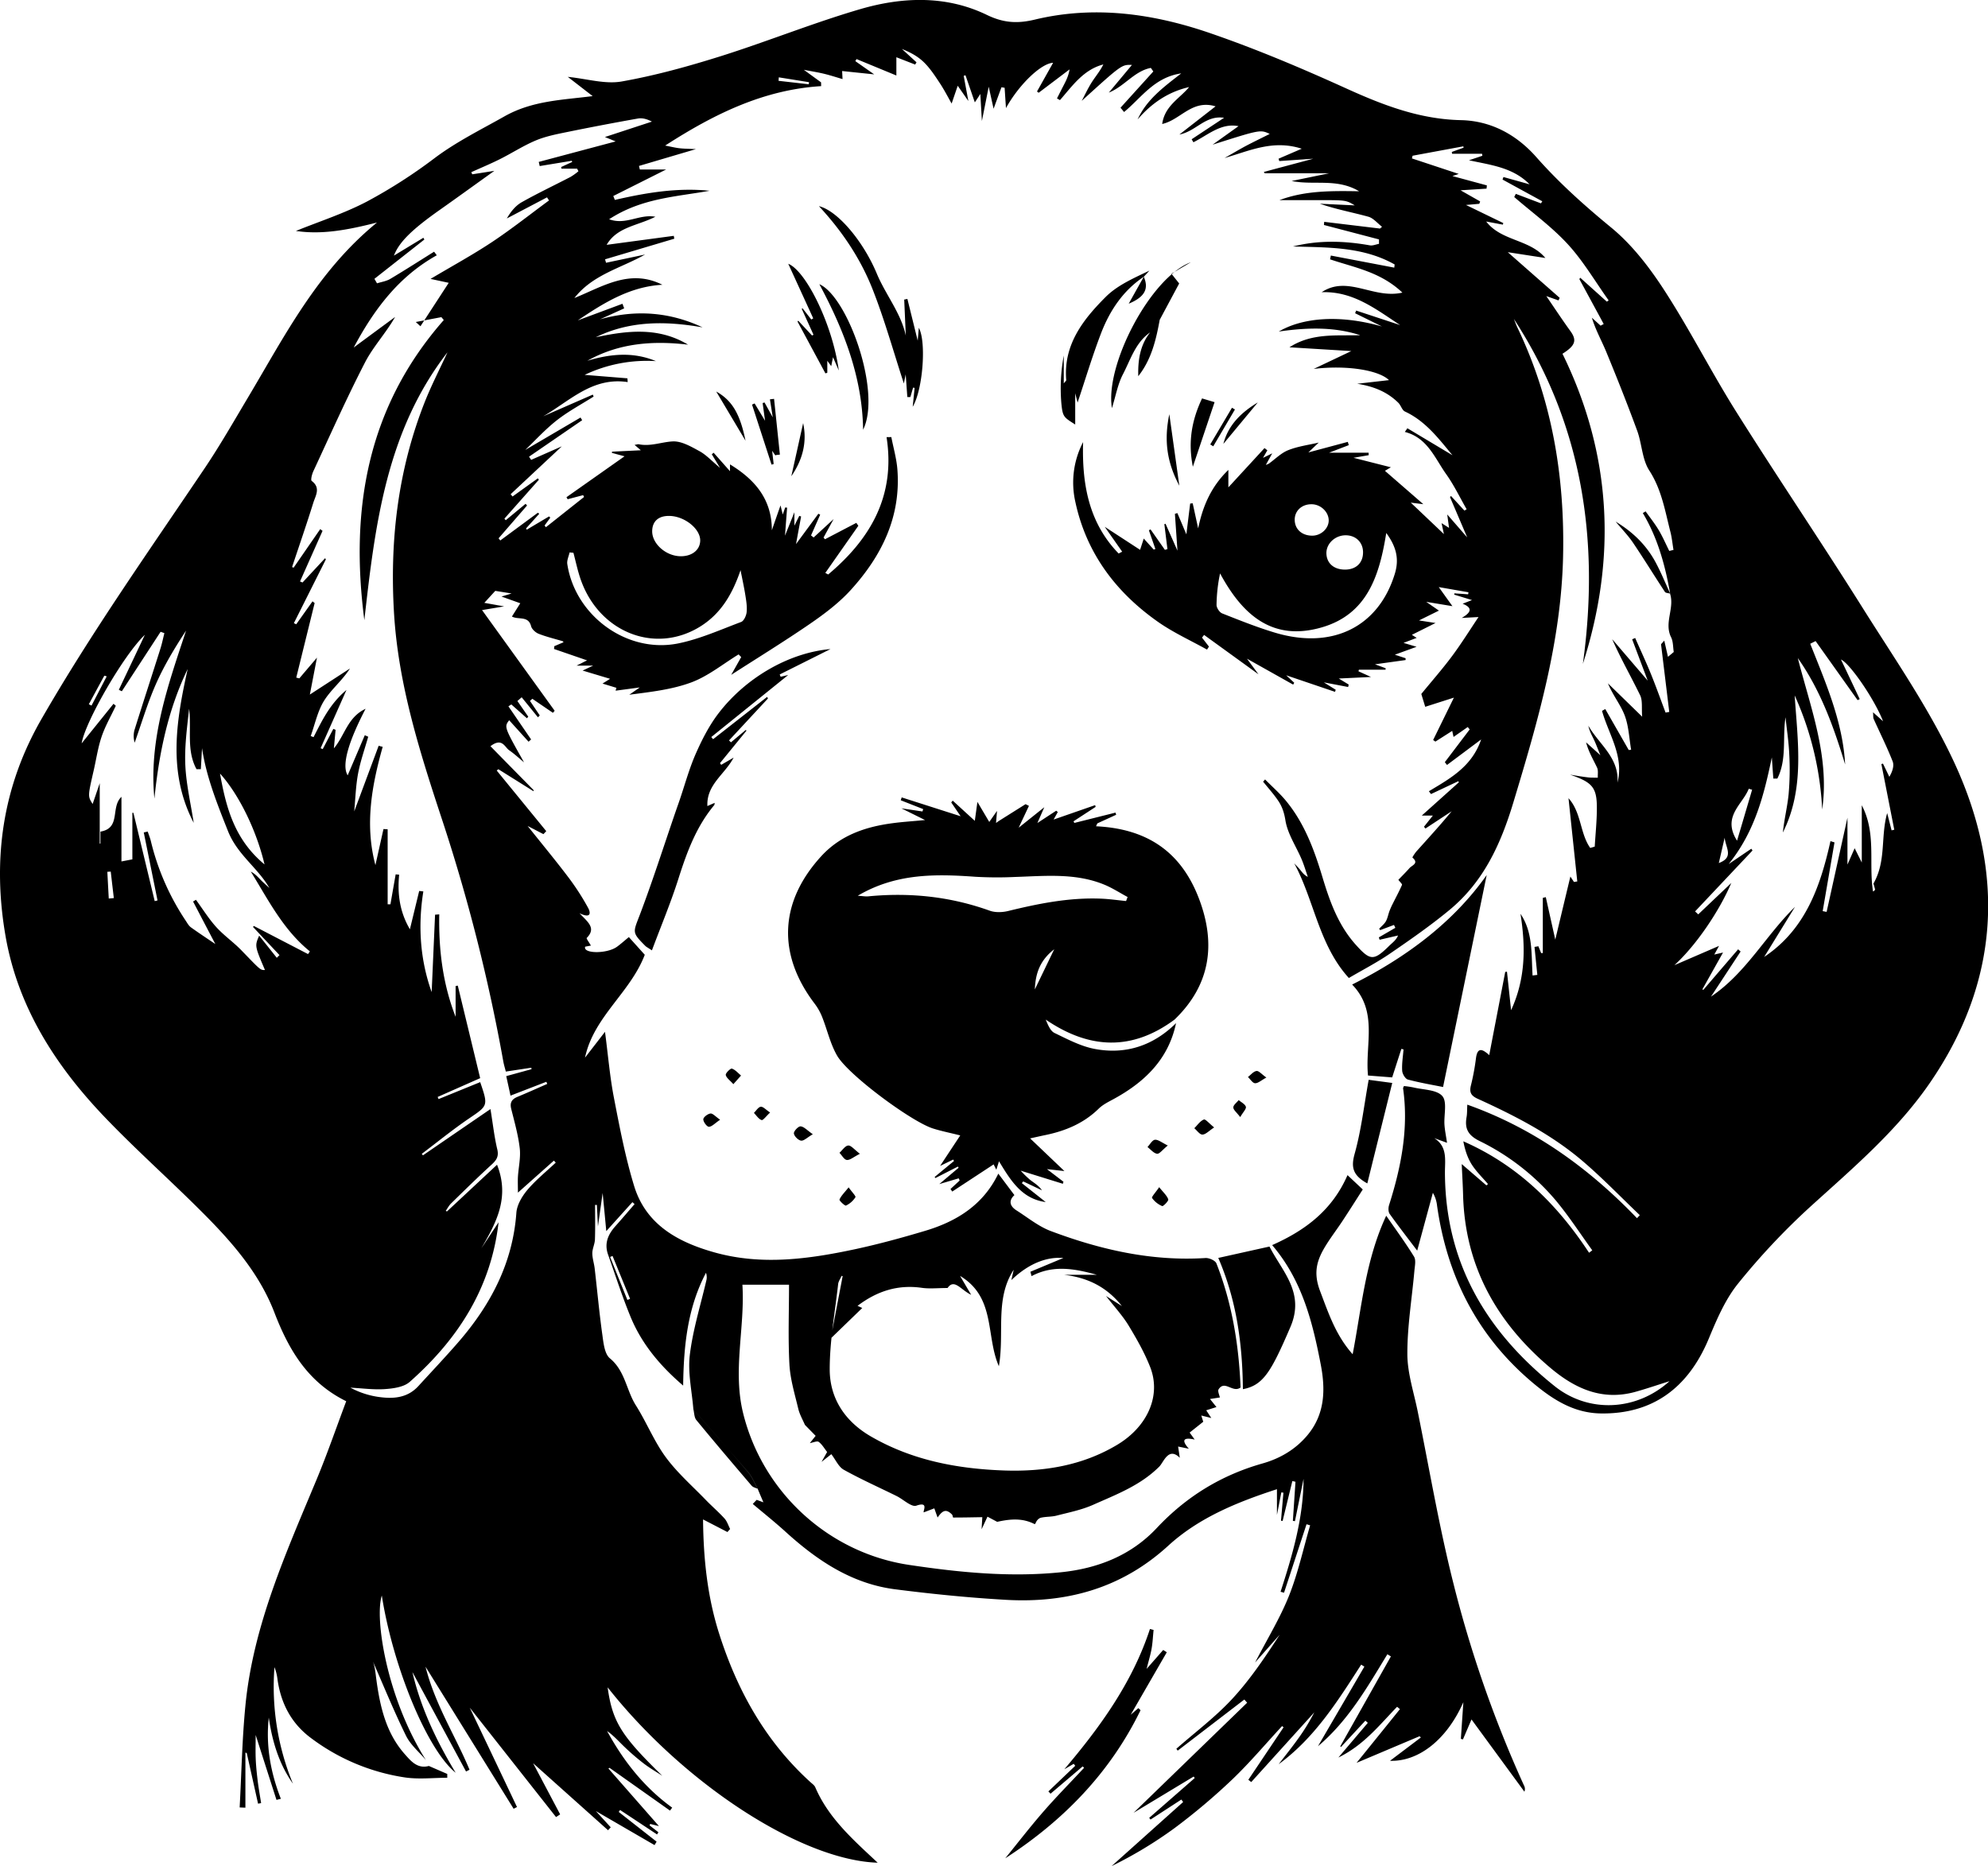 <svg xmlns="http://www.w3.org/2000/svg" viewBox="0 0 1480.54 1389.99"><title>Asset 8</title><g id="Layer_2" data-name="Layer 2"><g id="Layer_1-2" data-name="Layer 1"><path d="M516.39,1049.88c-1.06-13.55-4.26-27.36-2.66-40.59,2.25-18.69,8-37,12.29-55.42a9.75,9.75,0,0,0-.25-5.78c-13.72,26-16.6,54.24-17,84-17.08-14.66-30.71-30.85-39-50.83-6.33-15.3-11.37-31.13-16.92-46.75-2.93-8.25-.05-15,5.47-21.18,4.84-5.4,9.52-10.94,14.27-16.41l-1.6-1.46c-6,6.62-11.93,13.23-19.47,21.58-1-10.84-1.86-19.52-2.71-28.42-1.13,8-2.24,15.9-3.5,24.9-.3-6.06-.55-11.06-.79-16l-1.35,0c0,8.58.2,17.17-.1,25.75-.12,3.42-1.93,6.8-1.95,10.2,0,3.79,1.32,7.56,1.76,11.37,1.91,16.47,3.41,33,5.71,49.42.85,6.11,1.62,14.23,5.64,17.54,11.36,9.38,12.2,23.72,19.31,35,7.94,12.55,13.53,26.7,22.26,38.6,8.55,11.64,19.7,21.38,29.82,31.85,4.55,4.71,9.56,9,13.95,13.83,1.93,2.13,2.82,5.19,4.18,7.83l-2,2.26-18.16-9.39c.28,29.14,3.18,57.14,11.82,84.54C548.91,1259,570,1297,603.55,1327.46c1.32,1.2,3,2.34,3.64,3.88,9.93,23.13,28.41,39.23,46.45,56.14-56.95-1.83-144.38-58.76-201.12-130.63,3.6,25.77,10.27,36.19,40.73,65.89-4.6-3-9.39-5.76-13.74-9.09a173.16,173.16,0,0,1-14.19-12.2c-4.3-4.08-8.21-8.57-13.2-12.07,12.19,22.37,27.62,42,48.48,57.08l-1.63,2.21-45-31.84-.88.46,37.65,42.93-6.5-1.61-.48,1.07,6.57,5.11-1,1.64-27.55-18.23-1,1.45,28.2,22.14c-.5.86-1,1.72-1.52,2.57L443.74,1349l11.09,12.1c-.65.73-1.31,1.45-2,2.18l-55.81-49.92,20.15,38.12-3.07,2L349.85,1272c12.4,26.06,23.79,50,35.18,74l-2.51,1.3c-21.44-34.57-42.87-69.15-65.62-105.83,7.29,28.77,22.42,51.79,32.77,76.75l-2.59,1.33-39.94-74.07c5.95,25.84,17.47,50.59,32.21,75-21.21-17.11-46.64-78.76-55-132-5.46,17,3.62,76.33,32.86,122.58-5-6-11.45-11.28-14.81-18.1-8.93-18.1-16.54-36.86-24.67-55.36,1.56,4.11,1.92,8.83,2.56,13.51,2.75,20.17,7.21,39.79,21.2,55.56,4.56,5.14,9.41,11.06,17.9,8.75l13.7,5.94c0,1,0,1.9,0,2.85-10.53,0-21.25,1.28-31.55-.25a154.46,154.46,0,0,1-70-29.39c-14.63-10.88-22.38-25.85-24.89-43.73a35.18,35.18,0,0,0-2.24-9,189.46,189.46,0,0,0,13.76,86.79c-10.43-14.81-15.43-31.55-18-49.25-2.29,20.88,1.33,40.94,9,60.49l-3.26.82c-5.11-15.92-10.21-31.84-15.5-48.34,0,5.7-.19,11.29,0,16.87s.78,11.27,1.45,16.87,1.72,11.36,2.6,17l-2.27.43-8.43-37.76-1-.26v41l-4.28-.18c1.38-25.38,1.83-50.85,4.31-76.12,5.86-59.8,30.41-113.85,53.12-168.46,7.85-18.87,14.5-38.24,21.93-58-28.71-14.15-42.82-38.36-53.51-66.13-11.41-29.68-32.3-53.27-54.51-75.41-24-24-49.45-46.57-72.84-71.13C41,793.16,13.33,749.93,4.17,697.5c-9.91-56.79-2.61-111,26.72-161.91C68.09,471,111,410.31,152.54,348.61c11.44-17,21.62-34.88,32.13-52.5,27.37-45.9,51.64-94,96.09-130.36-21.63,5.52-41,9.2-60.37,6.27,17.48-7.09,35.86-13,52.69-21.8a382.16,382.16,0,0,0,50.84-32.63c16.32-12.2,34.25-21,51.82-30.94,20.83-11.74,43-12.15,65.63-15.06L422.86,57.25c14.39,1.45,27.82,5.62,40.13,3.44,25-4.41,49.69-11.27,74-18.91,34.81-11,68.74-24.77,103.75-35,31.38-9.15,63.93-10.35,94.23,4.33,12.39,6,22.77,6.61,35.74,3.48,44.18-10.62,87.87-4.51,130,9.92,34.74,11.91,68.74,26.32,102.21,41.51,27.32,12.39,54.48,22.81,85.05,23.47,22.42.48,41.41,10.81,56.17,27.52,17,19.26,35.89,36.14,55.76,52.48,15.55,12.78,28.53,29.67,39.58,46.73,19.06,29.39,34.92,60.83,53.57,90.51,30.7,48.84,63.08,96.62,93.75,145.47,24,38.27,50.19,75.81,69,116.63,37.54,81.62,33.48,162.21-18.65,237.94-24.42,35.48-56.88,63-88.46,91.64a514.81,514.81,0,0,0-54.32,57.73c-9.67,12-16,27.06-22,41.49-15.51,36.86-42.33,55.81-80.28,55.2-20-.32-35.58-10.3-50.19-22.51-41.44-34.66-64.22-79.41-71.69-132.46a23.85,23.85,0,0,0-3.09-9.37c-3.8,14-7.6,28-11.69,43.07-7.2-9.51-14-18.28-20.49-27.35-1.1-1.55-1.08-4.57-.45-6.56,9-28.31,14.68-57,10.45-86.89-.07-.51.36-1.09.62-1.79a67.13,67.13,0,0,1,6.91,1c7.48,1.83,17.38,1.62,21.64,6.4,3.79,4.24,1.15,14.09,1.64,21.45.27,4.07,1.13,8.11,1.91,13.43l-9.56-3.49c10,6.23,8,16.22,8,25.55.19,67,30.71,118.49,81.8,159.27,25.24,20.15,60.78,18.52,85.46-3.77-8.9,2.78-17.2,5.65-25.66,8-24.61,6.7-44.73-2.44-63.15-18-40-33.79-63.6-75.77-64.94-129-.18-7.06-.63-14.11-1-22.72l18.39,15.87,1.16-1c-4.09-4.82-8.74-9.28-12.1-14.56-3.21-5.06-5.06-11-6.26-17.27,40.46,17.76,70,47,93.63,83l2.4-1.8c-8.88-12.27-17.14-25.06-26.79-36.7a174.4,174.4,0,0,0-57.24-44.77c-8.57-4.26-11.09-9.26-9.58-17.81.46-2.6.33-5.29.54-9.23,49.81,17.7,90.58,47.34,126.37,84.57l2.09-2.25c-14.23-13.55-27.88-27.79-42.82-40.5-23.26-19.78-50.31-33.63-77.94-46.21-5.16-2.35-6.31-5-4.94-10.21a172.72,172.72,0,0,0,3.71-20.11c1.08-7.88,4.46-7.13,9.86-2.17,4-21,8-41.52,11.91-62l1.3-.15c1,9.12,1.95,18.24,3.07,28.68,11-23.87,10.8-47.58,7-71.79,9.42,13.83,8,30.18,9,45.94l3.54-.45-2.1-20.84,2.89-.49q1,2.52,2.05,5.06l1.25,0v-41.1l2.22-.54,7.06,31.64c3.68-15.39,7.4-31,11.25-47,1,1.53,1.84,2.79,2.68,4.06l2.46-.41c-2.15-20.36-4.3-40.73-6.54-62,9.7,10.74,8.49,26.24,16.19,37.06l3.35-1c.56-9.65,1.6-19.3,1.58-28.94,0-15.34-3.58-19-19.94-24.63,4.43.69,8.84,1.5,13.28,2,2.43.3,4.91.17,7.37.23-.14-2.52.45-5.38-.55-7.49-2.83-6-6.31-11.67-8.19-18.82l10.64,9.56c-2.17-5.29-3.34-8.53-4.81-11.63-1.58-3.33-3.45-6.52-4.11-10.32,7.8,13.77,23,23.72,21.68,42.41,5-19.91-6.64-36-11.52-53.47l2.41-1.37,17.46,30.5,1.81-.14c-1.49-8.58-1.78-17.62-4.81-25.61s-8.84-15-12.47-23.88l25.49,24.84c-.52-6.57.42-12-1.51-15.95-6.7-13.82-14.39-27.16-20.81-41.79L1227.13,507c-4.12-10.92-7.86-20.85-11.6-30.79l2.25-1c4,9.15,8.26,18.22,12,27.48s7.11,18.73,10.64,28.1l2.74-.5-6.12-50.41c.8-.9,1.61-1.8,2.41-2.71l2.75,12.08,4.32-3.6c-.61-3.69-.39-7.79-2-11-5.37-10.82,2.77-21.74-.78-32.43l.15.29c-3.7-21.14-9.25-41.66-20.42-60.34l2.09-1.27c3.29,4.65,6.87,9.12,9.78,14s5.25,10.3,7.83,15.48l3.15-.78c-.76-4.51-1.19-9.09-2.32-13.5-4-15.6-6.5-31.41-15.72-45.65-5.38-8.31-5.45-19.9-9-29.6-7.23-19.71-15-39.24-23-58.66-3.46-8.42-8-16.38-10.75-25.53l6.5,5.92,2.31-1.24-18.13-33.46.66-1,19.8,17.81,1.36-.94c-10-14-18.79-29.14-30.33-41.74-11.93-13-26.54-23.61-40-35.26.4-.79.79-1.57,1.18-2.36l18.73,7.08,1-1.54L1119,133.75c.23-.63.45-1.26.67-1.89l19.48,5.45c-12.43-12.58-28.44-14.31-45.17-17.93l10-3.35-.24-1.51h-22.32l-.21-1.35L1090,110l-.19-1-37.8,7-.5,2,34.87,11.55-4.7,1.59,25.65,6.95-.24,2.42-19.34,1.24,14.57,8.28-.63,1.78-9.92.86,27.77,13.48-.29,1.18L1106.82,165c11.35,14.73,32.35,13.1,44.08,27.17l-28-4.32,38.65,34-.88,1.91-9.07-3.21c6.21,9.06,11.85,17.66,17.89,26,5,6.87,3.89,10.83-5.85,16.95,36.69,74.82,40.52,152,15.19,231,12.62-91.54-.07-178.08-51.39-256.94.89,2.18,1.68,4.41,2.69,6.53,25.86,54,35.32,111.29,33.95,170.75-1.47,63.22-18.94,123-37.06,183-9.4,31.13-22.22,59-47.4,79.86-14.16,11.72-29.34,22.27-44.52,32.67-9.74,6.66-20.31,12.1-30.56,18.12-22.46-24.74-25.73-57.8-40.71-85.47,1.53,1.68,3.14,3.28,4.56,5s2.75,3.78,5.6,5.13c-1.54-4.42-2.84-8.94-4.68-13.23-4.1-9.62-10.39-18.82-12-28.8-.88-5.53-2.32-10-5.1-14.24-3.42-5.17-7.65-9.79-11.53-14.65.49-.54,1-1.08,1.48-1.63,5.38,5.47,11.23,10.54,16,16.46,13.38,16.45,20.62,36,26.63,56,5.51,18.32,11.83,36.13,25,50.75,10.67,11.89,13.3,12.08,24.85.68,2.32-2.28,5.07-4.13,6.55-7.66L1027.45,700c-.19-.59-.38-1.18-.58-1.77l12.29-7.12-1-2.15-10.26,3.85-.8-1c1.7-1.83,3.78-3.43,5-5.54,1.32-2.33,1.75-5.15,2.71-7.71a55.05,55.05,0,0,1,2.36-5.27c2.34-4.71,4.86-9.33,6.95-14.15.27-.64-1.51-2.17-2.7-3.78,2.62-2.75,5.57-5.65,8.29-8.74,1.88-2.14,7.25-3.49,2.2-7.84-.2-.17,1.82-3.32,3.14-4.79,8.73-9.73,17.56-19.37,26.07-29.71l-19.53,12.86-1.1-1.32,6.63-8.33h-8.25l27.57-24.74-.36-.86-20.36,9.59-1.57-2.1c15.74-9.45,32.06-18.33,38.92-38.58l-25.42,19-1.63-2.07,18.52-24.4c-.49-.59-1-1.19-1.45-1.79l-10.56,7.39c-.33-1.44-.61-2.64-1-4.52l-12.54,8-1.67-1.2,15.46-31.56-21.36,6.83-2.92-9.56c8-9.79,15.82-18.67,22.86-28.13,6.88-9.25,13-19.07,19.75-29.17l-12.52.67c6.53-3.75,8.81-7.34.68-10.59l7-2.71L1083,442.92c.06-.31.11-.63.16-.95l10.22.72.23-1.52-22.11-3.86,10.18,14.21-19.51-3.22,9.44,6.53-14.83,7.31,12.33,1.92-17.63,8.81,3.57,2.27-9.8,3.73,9.73,2.91-16.18,5.89,8,2.63c0,.46,0,.91,0,1.36l-22.79,3.16,7.89,2.91,0,1.1h-19.88c-.1.4-.21.8-.31,1.2l9.33,4.23-24,1.15c2.53,1.55,4.95,3,7.38,4.49l-.39,1.83-18.13-3.46,8.85,5.49-.49,1.58L957.87,503l6,5.57-.81,1.38-34.37-19.3c3.11,4.24,5.14,7,8.56,11.63l-40.52-29.34-1.55,2,5.17,6.69c-.48.75-.95,1.5-1.43,2.24-12.18-6.8-25-12.61-36.4-20.58C831.05,441.21,809,412,800.83,373.74a65.21,65.21,0,0,1,5.8-44.45c-.91,31,4.07,59.94,26.47,83l2.63-1.35-13-18.55,26.72,17.41-.38-.21c.87-2.69,1.74-5.39,2.73-8.44l7.44,8.23,1.22-.46L855.62,395l1.23-.68,10.71,15.26,1.87-.58q-1.14-9.27-2.29-18.53l.87-.36,8.89,20.07L875,382.74l1.84-.56,6.7,15.84c1-8.3,1.93-15.62,2.83-22.94l1.88-.19,4.07,18.68c3.36-16.21,9.41-30.9,22.5-43.55v13l26.91-29.25,2.11,1.64-3.23,5.65,6.86-3.38-4.75,8.6a12.29,12.29,0,0,0,2.19-.89c4.82-3.43,9.19-8,14.53-10.09,7.23-2.87,15.19-3.88,22.68-5.64-2.16,2-4.79,4.55-7.74,7.35l29.39-7.87.71,2.44-14.65,5.62h29.42l.06,1.86L1008,341l27.84,7.07-4.43,2.63,28.6,24.86-9.35-1.16,24.68,23.43c-.78-3.62-1.16-5.4-1.75-8.15l5.57,3.52c-.39-2.85-.69-5.11-1.35-10l14.87,17.1c-4.77-11.18-8.78-20.58-12.8-30l.71-.88,10,10.9c.56-.32,1.12-.64,1.67-1-5-8.69-9.35-17.84-15.14-26-8.56-12-14-27.28-30.89-31.59l1.91-2.73,33.57,20.09c-10.11-12.08-19.81-25.3-35.39-32.56-2.17-1-3-4.58-4.91-6.48-8.4-8.33-18.69-12.32-30.66-14.2l23.68-2.71c-7.48-7.35-31.18-11.36-56.07-8.35l28-13.29-46.07-2.82c16.81-10.85,35-8.48,52.74-9-19.57-6.34-39.55-5.76-60.67-2.73,17.59-10.31,45.06-12.86,76.85-3.77l-20-9.86.75-2,32.78,10.82c-17.92-11.71-35-25.39-58.45-24.48,19.42-12.93,38.55,5.3,60.11.29-16.3-15.49-35.8-18.65-53.87-24.79.2-.93.41-1.87.61-2.81l47.23,9,.27-2.36c-23.55-13.31-49.74-12.63-75.72-13.4,19.1-4.82,38.15-4.24,57.28-.84,2.13.38,4.52-.71,6.79-1.12,0-1.1,0-2.2,0-3.3l-41-10.75c.06-.78.13-1.56.19-2.34l41.56,5,1.5-1.33c-3.38-2.58-6.41-6.45-10.22-7.5-11.91-3.28-24.1-5.49-36.08-9.67l26,1.24c-6.52-3.91-6.52-3.91-27.3-3.91H952.86c19-7.13,38.45-6.93,59.34-6.6-16.62-9.91-33.71-4.28-50.27-7.65l27.88-5.74h-47.9l-.7-1,36.84-9.86-25.31,1.75c-.18-.59-.37-1.17-.56-1.75l17.27-7.45c-21.49-6.94-38.92,1.63-57.49,6.93,5.36-3,10.65-6.21,16.09-9.11,5.74-3,11.61-5.85,17.56-8.83-7-3.29-7-3.29-42.54,8l19.29-13.79c-13-2.58-22.71,6.58-33.58,12l-1.31-2.24,24.15-16c-14-2.06-20.81,10.06-33.29,12.48l26.95-21c-17.65-5.31-25.89,10-39.75,13.14,1.89-13.57,13-18.93,20.06-27.5-15.61,3.56-28,12.07-38.37,24.12,6.61-14.54,18.75-23.68,32.5-34.3-20.06,2.85-29.81,18.28-42.58,28.76l-2.65-3.2,24.43-27-1.83-2.65c-12.28,2.34-19.55,13.66-31.31,18.41L843,48.36c-7.63-.26-7.63-.26-37.4,26.77,2.45-4.61,4.64-9.39,7.44-13.79S819.3,52.9,821.7,48c-14.84,3.9-23,15.94-32.31,26.58l-2.21-1.28c1.57-3.09,3.12-6.19,4.72-9.27,1.89-3.65,3.83-7.28,4.64-12.34l-23,17.4-1.25-.94,12-21.39c-9.09.46-25.61,16.52-35.11,33.75-.34-5.08-.67-10.11-1-15.14L745.83,65c-1.84,5-3.67,10-5.87,16-1.14-5.14-2.1-9.49-3.62-16.41l-5.09,25.54c-.45-7.85-.76-13.2-1.16-20.13L726,76.26l-6.95-20.18-1.35.39c1,5.4,2,10.8,3.49,18.8-3-4.35-4.6-6.59-7.94-11.39-1.87,5.47-3.09,9.05-4.53,13.25-2.54-4.44-5.32-9.89-8.67-15-3.59-5.42-7.19-11-11.78-15.55S678.05,39,671.73,36.5l10.83,9.92c-.33.55-.66,1.11-1,1.67l-14-5.46V56.24L637.89,44l-.9,1.53,14.07,9.87-23.89-2.49c.09,1.82.18,3.63.3,6-4.59-1.34-9.06-2.81-13.62-3.92s-9.24-1.84-15.2-3l12.83,9.35.06,2.82c-42.71,2.66-79.35,20.53-116.16,44.27,4.8.93,7.77,1.68,10.79,2,3.22.37,6.48.37,12.09.65l-42.38,12.52.64,2.67h19.54L456.74,146l1.17,2.92c23.23-5.38,46.58-9.27,70.53-6.82-24.9,4.5-50.72,5.46-74.8,21.22,12.63,4.58,22.46-4.08,34.45-1.86-13.37,6.76-28.58,7.58-36.29,20.91l50-6.7.37,2.14-51.56,15.35.73,2.57,29.08-6.15c-17.94,10.2-38.93,14.87-52.65,32.42,21.13-8.54,41.27-22.06,65.52-9.89-24.26,1.35-43.77,13.57-63,26.54l33.27-12.38,1.29,3.43-18,8.15c26.3-7.34,51.68-5.6,76.39,6-27.17-4.76-53.89-5.16-79.57,7.36,23.5-5,46.78-7.74,68.74,5.52-26.18-3.1-51.48-1.24-75,12,17-5.13,34-6.86,51.08.26a107.91,107.91,0,0,0-53.07,10.24l31.85,2.57c.07.94.13,1.87.2,2.81-26.26-4-43.13,14.09-62.9,25.46l36.91-16.14c.21.48.42,1,.62,1.46-9.19,5.83-18.9,11-27.42,17.68-8.74,6.86-16.31,15.21-23.52,22.09L432.35,311l1.21,2L394,340.17l1.57,2.37,22.85-10.07-38.13,35.66,1.43,1.7,18.81-13.51.81,1-25.69,29c.32.4.65.79,1,1.18l14.77-12.22,1.11,1.24-21.21,24.45,1.26,1.61,28-20.66,1,.8-9.83,10.92.55.91,16.62-9.89.9.94-4.25,5.85,1,1.25L435,370.16l-.73-1.34-11.52,3.05c-.3-.5-.59-1-.88-1.51l43.25-30.48-9.39-2.52.07-.92,21.46-1.05-4.67-4c1.53-.24,2.42-.62,3.2-.46,8.69,1.77,16.9-1.7,25.21-2.13,6.56-.33,13.73,3.89,20,7.3,5,2.75,9.12,7.3,15.24,12.41l-6.14-10.12,1.37-1.17L543.66,351v-5.09c18.2,11.1,31.19,25.64,31.17,49.06,2-5.8,4-11.6,6.46-18.5.68,2.79,1.08,4.41,1.65,6.78.77-2.2,1.29-3.71,1.81-5.22l1.44.09c-.49,6.52-1,13.05-1.56,20.88,2.32-5.8,4.18-10.41,7-17.46v10l3.6-7.25,1.39.41c-1.15,6.22-2.3,12.44-3.79,20.56l16.64-22.58,1.36.7L604,398.82l1.94,1.53,14.89-13.71-7.52,13.8,1.1,1.23,23.33-12.2c.5.72,1,1.45,1.49,2.18l-24.59,35.1,2.14,1.17c31.46-26.44,50.3-58.58,43.47-102.3l3.56-.05c1.55,8.06,3.89,16.05,4.51,24.17,2.71,35.31-11.77,64.46-34.71,89.7-8.69,9.56-19.35,17.63-30.06,25-19.71,13.55-40.13,26.07-59,38.24L552,489.44l-1.93-2c-11.57,7.08-22.43,16-34.9,20.74-14.58,5.48-30.56,7.22-46.52,9.3l7.81-5.42-18,2.41c.2-.71.4-1.43.59-2.14l-10.34-3.15,5.64-3.55-20.45-6.14,7.82-3.68H429.39l7.8-3.93-24.58-8.47c.07-.69.13-1.38.19-2.08l6.89-2.94c-.19-.22-.39-.7-.71-.8-6-1.8-12-3.22-17.8-5.49-2.33-.92-5.06-3.39-5.65-5.66-2.11-8.06-9.47-4.54-14.28-7.21l6.22-9.88-14-5,7.54-2.28-12.16-1.95-8.15,8.92,14.73,2.64L359,454.43l54.08,75-1.3,1.53L396.45,520.5l-1.75,1.59L402,532.93l-1.37,1.36-12.12-14.91-3.18,2.79q4.05,5.82,8.09,11.66l-1,1.19-11.62-10.3-2.16,1.4q8.44,12.33,16.9,24.67l-1.9,1.69-14.44-16c-3.77,5-3.77,5,11.06,31.35-3.66-3-7.13-6.29-11-8.94-3.44-2.35-5.24-9.73-14-3.07,11,11.26,21.62,22,32.18,32.76l-.12.78q-13.08-8.2-26.18-16.39l-1.2,1,36.88,45.13-2.11,2.23-11.77-6.09c10.91,13.7,21.12,26,30.79,38.82A185,185,0,0,1,438,676.26c1.58,2.83,3,8.45-6.42,4,6.12,6.5,12.71,11,5.36,18.41-.39.39,1.83,3.36,3.14,5.67l-4.27.81c-1.86,5.33,16.32,5.44,23.7.06,2.84-2.07,5.46-4.44,8.83-7.2,4.19,4.65,8.09,9,11.85,13.18-10.76,28.24-38.07,46.13-44.5,76.62l14.88-19.24c2.38,18.11,3.66,33.74,6.62,49,4.29,22.13,8.51,44.41,15.1,65.91,8.87,28.89,32.78,41.81,59.81,49.4,35.16,9.86,70.29,5,105.09-2.46,17.4-3.75,34.62-8.48,51.68-13.57,23.54-7,43.38-19.3,54.61-42.64l12,16c-4.41,4-3.58,8.14,1.55,11.39,8.44,5.35,16.47,12,25.65,15.42,37,13.9,75.09,22.6,115.1,20.05,2.7-.17,7.29,1.86,8.13,4,11.77,29.88,16.73,61.11,18,92.44-5.88,4.34-11.68-5.78-16.34,1.3-.91,1.39.59,4.37.9,6.13l-7.33,1.14,4.8,6-7.61,2.41,3.78,5.75-7.46-1.87c.89,2.85,1.46,4.66,1.46,4.65l-10.14,8.07,3.76,5.21c-8.85-2-9.82.7-4.33,6.82l-8-1.63c.42,2.83.84,5.66,1.24,8.38-8.44-8.4-12,3.29-15.25,6.54-14.07,14.08-32,20.78-49.36,28.51-8.53,3.79-17.95,5.65-27.07,8-3.74,1-7.8.7-11.59,1.55-1.84.41-3.4,2.09-4.28,4.44-.2.13-.48.42-.58.36-8.8-4.5-17.53-4-27.86-1.69l-7.23-3.85c-1.63,3.48-2.74,5.85-4.38,9.37.2-3.53.35-5.94.53-9-7.34.12-14.5.28-21.67.27-.3,0-.38-1.74-.93-2.28-4.2-4.11-6.81-3.42-10.71,2.29l-2.44-6.85-7.9,3c-.54-1.29,3.86-8.27-5.5-5-3.62,1.26-9.65-4.68-14.68-7.17-13.14-6.49-26.56-12.46-39.34-19.58-3.86-2.14-6-7.35-9.28-11.6l-7.29,5.74,4.17-7.38c-2.1-2.65-3.76-5.68-6.28-7.53-1.21-.88-4.06.5-6.61.93l4.34-5.42-8-8.18c-1.59-3.77-4-7.84-5-12.23-2.61-10.89-5.94-21.85-6.54-32.91-1.05-19.49-.29-39.07-.29-59.25H552.9c2,31.9-7.39,63.74.55,95.76C568,1111.57,617.08,1156.66,677,1165.65c37.46,5.61,75,9.34,113,5.49,27.57-2.8,52.34-12.56,71.41-32.87,22-23.47,48-39.43,78.84-48.18,13-3.67,24.62-10.44,33.51-21.12,13.06-15.68,13.43-34,9.86-52.53-6.09-31.65-13.84-62.81-36.2-89,24.79-11,44.78-26.07,56.12-52.12L1014.9,886c-5,7.82-9.87,15.53-14.88,23.13-3.93,6-8.27,11.67-12.07,17.7-6.81,10.82-10.38,20.3-4.83,34.86,6.28,16.47,11.56,32.76,24.25,47.05,6.67-34.46,9.4-69.7,25-103.19,7.22,10.47,14.41,20.21,20.71,30.48,1.58,2.58.6,6.92.29,10.41-1.84,20.75-5.33,41.48-5.26,62.21.05,14.27,4.85,28.54,7.73,42.77,8.63,42.51,15.85,85.37,26.42,127.39A880.52,880.52,0,0,0,1135,1330a5.42,5.42,0,0,1,.28,4.58l-39.4-53.81-6.36,14.85-1.56-.36c.59-8.71,1.18-17.42,1.86-27.34-12.59,28.48-33.79,44.37-54.64,43.65l23-17.37-1-.92-46.9,19.82c11.9-14.71,22.1-27.34,32.3-40l-2.11-1.76c-13,13.4-24.63,28.47-43.73,37.8l21.93-25.84-1.81-1.64-18.25,19.69-.42-.62q18.83-33.45,37.66-66.91l-2.61-1.61c-14.94,24.53-29.22,49.57-51.71,68.52l34.57-59.31-2.38-1.47c-17.47,27.14-34.61,54.54-61.44,74.16,4.78-6.24,9.72-12.36,14.3-18.75a148.2,148.2,0,0,0,12.19-19.83l-46.92,51.88-2.16-1.71,26.24-39.08-1.12-.91c-12.29,13.28-24,27.2-37,39.65a468.1,468.1,0,0,1-42.93,36.24A312,312,0,0,1,827.85,1390l53.28-47.73-1.33-1.84-22.95,14.9-1-1.26,33.92-29.67-.82-1.1-44.73,27,84.58-82-2.1-2.37L877.08,1304c-.34-.46-.68-.92-1-1.39,13.91-12.24,28.91-23.48,41.45-37,13.46-14.5,24.6-31.16,35.5-47.95l-18.29,20.64c9.12-17.65,18.62-33.08,25.23-49.66,6.73-16.9,10.61-34.93,15.74-52.47l-2.69-.8q-8.37,25.5-16.75,51l-2.59-.71c8.9-27.38,17-54.92,17.12-84.07q-3.21,15.75-6.41,31.49l-1.55-.24q1-14.55,1.94-29.11l-2.32-.53-7.26,29.72-1.2-.2q.9-10.42,1.81-20.85l-1.56-.23c-1.14,5.89-2.29,11.77-3.26,16.75v-19.13c-29.41,9.55-58.08,21.16-80.91,42.06-34.72,31.76-75.49,42.94-120.91,40.35-27.58-1.58-55.14-4.34-82.55-7.85-32.28-4.13-58.11-21.49-81.63-42.88-7.88-7.16-16.24-13.81-24.38-20.69l2.91-3.06,5,1.85c-1.67-4-3-7-4.26-10.12-2.31-4.11-4-8.72-7-12.24C543.78,1080.92,530,1065.45,516.39,1049.88ZM368.17,127.26C354.76,136.85,341.43,146.51,328,156c-21.33,15-30.79,24.37-34.63,34.4l21.93-13.29.75,1.31-37.2,29.27,1.93,3.36c3.31-1.07,6.95-1.57,9.86-3.3,11-6.54,21.78-13.47,32.65-20.26l2,2.67c-28.47,15.87-46.83,40.51-61.86,68.7C274,251,284.13,243.57,294.26,236.1c-7.07,12.29-16.37,22.16-22.35,33.74-13.74,26.61-25.91,54-38.57,81.2-1,2.21-2.11,6.51-1.19,7.2,6.88,5.16,2.84,10.95,1.2,16.2-5,16.06-10.52,32-15.83,47.94l1.15.46,19.82-28.72,1.72,1.3-16.77,37.69,1.86.77,16.8-18.09.58.88-23.83,47.51,1.76.82q6.06-8.53,12.13-17.08l1.58,1.28-13.69,55.54,2.29.56,13.13-15.44c-1.89,9.82-3.7,19.22-5.3,27.5l29.89-19.42c-5.84,9.05-13.95,15.54-19.19,23.84-4.93,7.83-6.84,17.57-10.07,26.47l2.13.83c6.28-12.21,12.11-24.76,24.51-35.13L238.78,557.3l1.56.7q3.94-7.54,7.9-15.07l1.69.7q-.65,6.9-1.28,13.79c8.22-9.71,10.12-23.15,23.62-29.47-13.16,25.24-17.84,42.3-13.35,49.57l12.76-29.88,2.54,1.13c-2.56,9.05-5.76,18-7.5,27.18-1.71,9-2,18.27-2.92,28.44L282,555.51l3,.8c-8.14,28.9-13.44,58-5.41,88.08q3-13.44,6-26.87l3.11.19v55.86l2.07,0,3.9-22.3,2.6.27c-1.36,14,.25,27.42,8,40.66,2.51-10.36,4.72-19.45,6.92-28.55l3.09.34c-4.17,26-2.3,51.29,6.2,75,.82-18.71,1.68-38.19,2.53-57.67l3.12-.24c-.5,26.22,2.6,51.8,12.18,76.3V734.46l1.62-.3c5.53,22.87,11.07,45.75,16.67,68.93l-31.66,14,.68,1.59,31-12.63c6.1,17.83,5.83,17.44-8.51,27.2-12,8.19-23.35,17.44-35,26.22l.88,1.11c16.38-11.24,32.76-22.47,50.28-34.47,1.91,11.76,2.91,21,5.06,29.92,1.27,5.27-.48,8-4.1,11.35-10.31,9.42-20.28,19.23-30.27,29-1.61,1.57-2.67,3.69-4,5.56l.91.44,37.3-34.81c9.66,24.53-.69,43.35-11.68,62.24l12.82-19.37c-5.56,49.06-30.39,87.23-66.16,118.88-4.34,3.84-12,4.92-18.27,5.37-8.57.61-17.28-.62-25.93-1.06a63.05,63.05,0,0,0,20.06,6.77c11.16,1.71,22.11,1.29,30.56-7.94,9.86-10.77,19.89-21.37,29.47-32.38,24.2-27.82,40.8-59,43.52-96.7.42-5.88,4.21-12.27,8.17-17,6.28-7.44,14-13.64,21.15-20.37l-1.37-1.51-26.8,23.86c0-4.72-.17-8.22,0-11.69.43-7.14,2.17-14.4,1.36-21.37-1.15-9.91-3.94-19.65-6.36-29.39-1.16-4.68.51-7.19,4.7-8.92,7.43-3.08,14.76-6.39,22.13-9.61-.21-.53-.43-1.06-.65-1.59l-26.71,10.32c-1-4.8-2.08-9.55-3.16-14.54l18.83-5.17c-.05-.37-.1-.73-.16-1.09l-19,2.87c-.71-2.85-1.43-5.11-1.84-7.43a1315.58,1315.58,0,0,0-46-181.37c-16.29-49.46-32-99-35.34-151.56-3.42-54.52,2.71-107.54,22.88-158.52,5-12.55,11.21-24.6,16.87-36.88-45.63,58.8-54,129.05-61.91,199.5-10.77-82.34,2.07-158.6,59.15-223.52l-1.78-2.17-19.07,3.62,3.48,3.16,21.41-32.9,2.86,1.24-16.75-3.6c16.31-9.72,31.56-18,46-27.61s28.18-20.51,42.22-30.84L407.39,147l-29.92,15.72c2.92-5.09,6.51-9.52,11.13-12.12,11.88-6.7,24.24-12.54,36.35-18.84a47.83,47.83,0,0,0,5.83-4.18c-.32-.65-.64-1.29-1-1.94H418.13l-.21-1.24,8.22-3.76c-.11-.29-.22-.58-.34-.87l-23.86,3.92c-.23-1-.47-2.06-.71-3.09l57.28-15.26-8-3.27,35-11.49c-3.6-1.89-7.14-2.87-10.41-2.29Q448.48,93,422,98.42c-7.78,1.59-15.74,3.16-23,6.21-9.19,3.86-17.67,9.39-26.62,13.88-7,3.51-14.25,6.51-21.38,9.74.24.53.48,1.06.71,1.59ZM627.55,950.59l-.73-.27c-.91,2.07-2.39,4.07-2.63,6.22-2.37,21.12-6.27,42.27-6.27,63.41,0,21.85,11.56,39,30.77,50.07,30.65,17.74,64.41,24.08,99.18,25.3,29.52,1,58.18-3.6,84.1-19.1,22.71-13.58,32.92-36.73,24.63-57.89-4.23-10.78-10.05-21-16.09-31-4.54-7.44-10.6-14-16.84-22l11.84,7.48c-11.77-14.79-26.14-21.21-43.09-23.26h24.43c-17-4.73-32.71-7.43-48.61,1-.29-1.09-.57-2.17-.85-3.26l24.55-10.26c-12.62-1-25.94,4.2-38.74,16.48.93-4.13,1.34-5.94,1.75-7.74-14.19,21.85-6.72,46.9-11.05,71.88C734,995,741.71,966.44,715,950.39l8.26,14.07c-7.82-3.71-12.58-12.33-17.57-5.06-7.48,0-13.41.69-19.13-.13-17.86-2.56-33.36,2.38-47.91,13.41l3.5,1.6L618.68,997C621.67,981.32,624.61,966,627.55,950.59ZM1385,520.74l-1.56.78-31.29-44-4,2c11.55,29.18,24.24,58,26,89.89-8.5-27.84-18.17-55-35.25-79.24,9.49,37.21,23.8,73.41,18.15,112.83a233.5,233.5,0,0,0-20.49-85c2.29,34.63,7.61,69.36-8.78,102.09.93-9.61,3.35-19.07,4.29-28.67a209.54,209.54,0,0,0,.47-29.44c-.39-9.25-1.83-18.47-2.8-27.7-2.37,15.41,1.16,31.25-6.08,45.65h-3c-.38-5.31-.75-10.61-1.11-15.75-5.78,27.49-12.38,54.93-32.13,79.42l16.85-11.41.89,1.33-42.77,45.37,2.35,2.2,24.63-23.4c-9,21.11-26.31,46.61-42.39,61.25l33.25-14.37-3.54,6.45,6.51-1.5L1267.79,737l.79.27q12.93-15.09,25.87-30.16l1.85,1.65-22.07,33.61c26.2-17.66,40.64-45.42,62.56-66.85l-22.93,37.26c30.72-20.52,41.81-52.35,49.36-86.24l3,.93-8.79,51.2,2.92.57c5-22.58,10-45.16,15.52-70.18V644l5.36-12.18,5.31,10.64V599.82c11,20.89,5,43.21,8.38,64.24,1.21-.67,1.6-1.26,1.48-1.72-.57-2.27-1.27-4.51-1.17-4.19,9.66-16.91,5.21-34.61,10.22-52.51,1.49,5.81,2.39,9.34,3.29,12.87l2-.46-9.6-48.91,1.18-.35q2.38,4.92,4.75,9.85c2.3-3.94,3.73-8.25,2.46-11.5-4.2-10.73-9.4-21.06-14.12-31.58-.47-1.06-.26-2.42-.48-5l7.46,6.69c-6.44-16.6-24.81-43.18-31.36-46Q1378.07,506,1385,520.74ZM160.36,703.19c-4.84-9.24-10.71-20.45-16.57-31.67l2.14-1.29c5,6.82,9.49,14.09,15.13,20.33s12.77,11.17,18.66,17.24c14.25,14.73,14.11,14.86,17.61,14.72-7.64-17.91-7.64-17.91-4.32-25.58l13.13,16.5,2-2-19.73-21,.65-.71,40.34,20.94,1.39-2c-19.9-16.07-31-38.4-44-59.42,3.16,1.6,5.25,4,7.49,6.29,2,2.06,4.23,3.95,6.35,5.91-8.91-15.38-23.83-24.73-30.84-42.38-8.15-20.52-16.21-40.63-19.33-61.77-.27,4.73-.58,10.2-.89,15.66l-3.22,0c-7.7-14.19-3.58-29.94-5.51-45-1.55,14.14-3.5,28.39-2.8,42.49s4.05,28.33,6.23,42.48c-19.5-37.42-13.1-75.93-4.49-114.6C125,528.93,118.4,561.45,115,594.82c-4.32-43.9,10.07-84.31,23.59-125.11C130,482.77,122.06,496,115.92,510s-10.5,28.77-15.63,43.2a17.62,17.62,0,0,1-.19-9.27c6.34-20.34,13-40.6,19.41-60.91,1.18-3.74,1.95-7.61,2.91-11.42l-2.81-1L90.73,514.9l-2.24-1.08,19.39-40.94c-16,15.1-44.67,65.32-47.06,80.8l23.72-29.45,1.7,1.49c-3.6,7.68-7.91,15.12-10.6,23.1-2.79,8.28-4,17.09-6,25.65-4.27,18.69-4.28,18.68-.65,24.39l5.28-15.47v45h.52v-8.94c15.55-2.62,7.33-18.1,15.66-25.92v48.13l8.13-1.55v-34.7l.78.06q7.94,32.87,15.86,65.75l2.1-.52q-5.13-25.32-10.25-50.63l2.94-.67c.8,2.4,1.79,4.77,2.37,7.22a184.28,184.28,0,0,0,26,59.28c1.14,1.73,2.21,3.71,3.82,4.87C148.61,695.35,155.13,699.64,160.36,703.19ZM1032.4,397c-5.11,32.09-14.31,60.4-47.77,70.24-37,10.87-59.37-9.29-76-40.13A121.38,121.38,0,0,0,906,450.59c0,2.17,2.21,5.53,4.21,6.32,12.94,5.12,25.91,10.32,39.22,14.32,42.93,12.9,77.22-4.34,89.33-43.78C1042.18,416.34,1039.87,407.2,1032.4,397ZM427.05,411.76l-2.86-.28c-.61,2.89-2.12,5.93-1.7,8.67,5.84,38.51,44.46,66.83,82.58,59.12,16.07-3.26,31.43-10.19,46.91-16,2-.76,3.78-4.62,4.06-7.22.43-4.06-.25-8.31-.9-12.41-1-6.34-2.4-12.62-3.62-18.93-6.17,18.09-14.85,32.82-30.76,42.42-33.66,20.3-75.06,3.44-88.49-36.06C430.12,424.78,428.77,418.21,427.05,411.76Zm71.58-27.46c-8.16-.17-12.83,3.92-12.92,11.31-.12,9.52,10.41,18.74,21.38,18.72,8.33,0,14.17-4.68,14.38-11.5C521.74,394.06,510,384.53,498.63,384.3ZM197,643.88c-6-25.44-19.15-52.23-33.14-67.68C168.43,602.06,174.84,625.5,197,643.88Zm818.11-232.5c0-7.42-5.4-12.66-12.94-12.66-7.94,0-14.58,6.3-14.34,13.62s5.61,11.88,13.7,11.94C1009.85,424.34,1015.15,419.31,1015.11,411.38ZM977.29,399c6.57,0,12.3-5.37,12.25-11.4-.06-6.42-6.11-12.06-12.91-12-7.37,0-12.66,5.14-12.4,12S969.8,399,977.29,399Zm316.35,227.24c4-13.42,7.6-25.71,11.23-38l-2.5-.71C1297.69,599.43,1282.28,608.15,1293.64,626.22ZM81,669.29l3.77-.33q-1.16-9.87-2.3-19.73l-2.53.16Q80.46,659.34,81,669.29Zm386.24,299,2-.82-13.05-31.93-1.82.74ZM1284.42,624c-1.67,7.26-2.89,12.53-4.35,18.86C1291.6,638.57,1285.15,631.61,1284.42,624ZM580,57.61l-.18,2.59,22.5,2.56.21-1.54ZM79.46,503.84a10,10,0,0,0-1.77-.52c-3.88,7.06-7.7,14.16-11.53,21.25l2,1ZM875.85,762.1C870.21,789,852.53,806,829.42,818.62c-3.86,2.11-8,4.1-11.1,7.12-11.27,11.06-25,16.72-40.14,19.81-2.8.57-5.58,1.22-11,2.41l25.52,24.33-13-1.44L792,880.24c-.14.51-.29,1-.43,1.53L760.14,872a77,77,0,0,0,7,6.82c3,2.36,6.4,4.18,8.85,7.82L762.05,880,761,881.29l17.78,14.1C760.93,893,752.65,879.26,744,865c-.64,2-1.14,3.6-2,6.32l-2-4-30.82,20.23c-.43-.63-.87-1.26-1.3-1.9l6.82-6.32L714,877.7,699.52,882c6.12-5.18,10.25-8.68,14.39-12.17l-.53-.88-16.73,8.54-.58-.8,14.4-11.88-.54-1.1-9.8,4.76c4.8-7.29,9.63-14.6,15-22.73-7.91-2-14.27-3.24-20.41-5.2-16-5.11-62.92-39.76-71.3-54.23-5.08-8.77-7.31-19.15-11.1-28.69a42.17,42.17,0,0,0-5.5-9.86c-28.12-36.86-26.42-75.91,4.8-110,14.3-15.61,32.84-21.89,53-24.57,7.36-1,14.79-1.45,24.3-2.36l-17.63-8.73L687,604.44c.17-.59.34-1.18.52-1.77l-16.69-6.56.69-2.15L715.42,608l-7-10.29,1.1-1.34,16.46,15.05c.46-3.38,1.05-7.62,1.94-14.11,3.6,6.09,6.22,10.54,8.82,14.93l5.78-8.23c-.37,4.51-.53,6.48-.74,9,1.09-.78,1.7-1.25,2.35-1.66L763.78,599l2.52,1.27c-2.13,4.53-4.27,9.06-7.65,16.26l19.08-15.25c-2.15,4.92-3.36,7.67-5.14,11.76l14-9.17,1.19,1-3.12,5.6,30.94-10.75.36,1.3-16.49,10.76.67,1.19,30.6-7.67.51,1.6-14,6.4-1,2.17c37.24,1.77,62.92,18.27,76.48,53.41,13.37,34.66,8.3,65.29-18,90.58-31.74,23.51-63.5,22.13-95.94,0,1.71,4.09,3.46,8.5,6.61,10,9.74,4.68,19.7,10,30.16,11.91C838.65,785.65,859.05,778.76,875.85,762.1Zm-37.21-90.94c.37-1,.75-2,1.13-3-5.6-3-11-6.52-16.85-9-21.62-9.08-44.34-6.66-66.9-5.94a284.06,284.06,0,0,1-29.33-.12c-29.82-2.14-59.31-2.75-87.88,14.11,3.61.23,5.78.66,7.88.45,30.92-3,61,.13,90.41,10.69,4.11,1.48,9.4,1.28,13.74.22,22.57-5.52,45.23-10.06,68.61-9.21C825.86,669.57,832.24,670.53,838.64,671.16Zm-68,65.93,14.47-30C774.86,715.05,771.16,724.5,770.68,737.09Zm274.62,44.6c-.42,5.29-1.33,10.62-1,15.87.13,2.35,2.32,6.05,4.26,6.57,9.14,2.45,18.51,4,26.19,5.56,11-53.47,22-106.81,32.49-157.89-24.33,34.54-59.14,61-100.21,81.56,19.54,20.14,9.5,44.86,11.82,67.77l18,1.39c2.42-7.53,4.63-14.38,6.84-21.23ZM535.13,531.3c-6.94,9.05-12.31,19.57-16.94,30.07-4.94,11.23-8.16,23.22-12.14,34.88-1.06,3.09-2.16,6.16-3.22,9.25-8.66,25.2-16.75,50.62-26.19,75.53-5.19,13.67-6.23,13.28,3.94,23.54.74.75,1.76,1.21,4.93,3.33,6.89-18.43,14.1-35.61,19.72-53.3,6.25-19.69,13.25-38.78,26.67-54.88.29-.35.22-1,.36-1.71l-5.44,2.39c-.74-16,12.87-23.45,19.55-36.08-3.83,2.23-6.54,3.81-9.26,5.38l-.92-1.25,19.74-24.21-.5-.55-11.06,9.24-1.43-1.41,29-31.26-.64-1.16-40.23,31.51L529.72,549,587,502.8l-5.64,1.3c-.22-.57-.45-1.14-.68-1.71l37.8-18.92C587.49,486.19,555.4,504.85,535.13,531.3ZM907.3,937c13.7,31.61,18,64.3,18.34,97.76,15.15-2.88,21-12.82,35.38-46.33,11-25.63-6.14-41.29-15.59-59.91Zm-99.93,379.79c-10.24,11-20.78,21.65-30.63,33s-18.76,22.91-28.09,34.41c43.54-28.17,78.23-64,100.77-110.32l-1.64-1.54-5.7,4.93c8.63-14.94,17.75-30.75,26.88-46.55l-2.69-1.7-12.34,14.09c1.48-5.89,2.88-10.4,3.7-15s1-9.32,1.5-14l-2.71-.74c-13.07,39.88-37,72.94-63.77,104.51l7-4.07c.37.49.75,1,1.12,1.48l-20,19.1,1.62,1.68,23.92-20.33ZM653,203.83c-10.12-24.25-29.26-46.92-43.12-50.27,17.33,18.61,31.07,39.2,40.11,62.24,8.86,22.57,15.38,46.06,23.16,69.87.5-2.52.86-4.33,1.36-6.83.44,6.19.83,11.54,1.22,16.9H678l2-7,1.14.18c-.41,4.17-.83,8.33-1.41,14.08,7.59-12.76,10.26-48.35,4.57-58.85-.42,4.85-.77,8.73-1.11,12.6l.93-.31q-4.17-16.89-8.35-33.78l-2.37.48,1.86,42.26C678.28,241.3,661.4,224,653,203.83Zm198.87,2.29c1.38-1.51,2.76-3,4.15-4.54-11.64,5.57-23.81,10.85-32.54,19.57-16.85,16.84-31.62,35.67-29.42,62,0,.49-.74,1-1.83,2.46V264.83a133.47,133.47,0,0,0-1.84,35.11c1,10.83,1.82,10.75,10.36,16.28v-23.3c.86,3.37,1.42,5.6,1.77,6.95,5.74-17.13,11-34.74,17.55-51.81,6.51-16.83,16.37-31.64,31.82-41.95Zm185,600.54-17.57-2.34c-3.45,19.12-5.52,37.52-10.44,55.11-2.84,10.16-1.33,16.07,9.43,22.07C1024.49,856.42,1030.57,832,1036.85,806.66ZM863.76,238.07l14.42-26.92c-.51-.63-1.93-2.42-5.78-7.27l14.45-8.53c-29.76,11.05-64.1,76.3-58.75,108.65,2.85-9.09,4.32-17.79,8.2-25.22,5.73-11,9.31-23.64,20.34-31.26ZM604.2,238l-6.49-8.31-.65.3,8.79,19.37-1.12.53-10.26-11-.52.65q10.39,19.29,20.78,38.58l1.39-.47v-8.92l2.92,4c.45-2.25.84-4.18,1.35-6.67l4.29,9.92c-4.64-34.23-24.4-74.19-37.64-79.51,5.92,12.93,12.26,26.8,18.61,40.68Zm6-26.32c17.92,33.43,32,68.78,32.59,108.42C656.74,291.81,631.18,220.76,610.19,211.68ZM569.38,299.8l-1.42.42c.54,3.88,1.07,7.76,1.81,13.2L562,300.51l-1.93.86,14.52,44.71,1.59-.43-1.14-9.86c1.25,1.8,1.8,2.62,2.4,3.39,0,.06.46-.17.71-.27l2.66-.28q-2.16-20.76-4.33-41.53l-3.08.34c.58,3.68,1.16,7.36,2.11,13.43Zm319,47.82c5.74-17.08,10.86-32.31,16.16-48.06l-9.33-2.79C887.73,312.66,884.59,328.75,888.36,347.62ZM518.61,1057.77c13.54,16.47,27.35,32.71,41.19,48.92,1,1.16,2.91,1.52,4.4,2.25-2.31-4.11-4-8.72-7-12.24-13.4-15.78-27.16-31.25-40.79-46.82C517.09,1052.54,517,1055.84,518.61,1057.77Zm329.1-777.56c9.82-12.39,13.26-27.14,16-42.14l-7.12,9.45C849,257.14,847.39,268.39,847.71,280.21ZM1244,442.44c-3.62-7.84-6.87-15.85-10.92-23.43-6.94-13-17.14-22.84-29.85-30.47,4.48,5.38,9.2,10.2,12.93,15.71,8.15,12.05,15.75,24.47,23.76,36.63.59.9,2.58.88,3.93,1.29C1243.8,442.17,1244,442.46,1244,442.44ZM878.29,361.8l-7.45-53.25C866.69,328.36,869.19,344.64,878.29,361.8ZM533.4,291.63l21.81,36.64C551.1,308,545.08,298.2,533.4,291.63Zm64.73,23.53q-4.39,19.79-8.8,39.57C597.62,342.63,601.23,329.58,598.13,315.16Zm338.59-15.38c-12.24,7.38-22,16.72-25.62,30.86ZM896.54,833.9c-2.79,1.15-4.78,4.2-7.1,6.48,2,1.7,4.1,4.81,6.07,4.74,2.46-.09,4.83-2.78,8.72-5.32C900.56,836.87,897.74,833.41,896.54,833.9ZM625.2,893.51c-.32.73,4,4.86,4.86,4.47a16.92,16.92,0,0,0,7-6.19c.49-.79-2.48-3.73-5.06-7.36C628.92,888.31,626.45,890.64,625.2,893.51ZM858,892.37a17.47,17.47,0,0,0,7.52,6c.76.33,4.9-3.85,4.52-5-.95-2.81-3.58-5.07-6.75-9.08C860.6,888.28,857.46,891.55,858,892.37Zm-6.15-686.26c-3.38,6-6.75,12-11.25,20.11,11.54-4.85,15.26-10.75,11.23-20.1ZM860.08,849c-2,.25-3.68,3.49-5.5,5.4,2.36,1.77,4.56,4.6,7.12,5,1.76.25,4-2.9,8-6.14C865.11,851,862.43,848.7,860.08,849Zm-228.39,4.28c-2.28.16-4.35,3.48-6.51,5.42,1.83,1.89,3.55,5.17,5.51,5.32,2.42.19,5-2.23,9.72-4.6C636.24,856.28,633.85,853.11,631.69,853.26ZM596.24,839c-1.63-.15-5.15,3.52-5,5.23.17,2,3.18,5.07,5.3,5.39s4.53-2.29,8.8-4.76C601.12,841.94,598.79,839.21,596.24,839Zm-44.35-37.87c-2.25-1.83-4.28-4.32-6.85-5.15-1-.32-4.81,3.43-4.53,4.73.48,2.25,3.15,4,5.65,6.86Zm14.65,23.28c-1.84.22-3.39,2.94-5.07,4.57,1.86,1.89,3.47,4.56,5.72,5.32,1.08.37,3.38-2.88,6.34-5.61C570.36,826.6,568.3,824.18,566.54,824.39Zm369.21-26.64c-2.27.3-4.25,2.87-6.35,4.47,1.76,1.65,3.46,4.54,5.29,4.62,2.22.11,4.57-2.14,8.43-4.22C939.6,800.16,937.49,797.52,935.75,797.75ZM529.12,829.43c-2,.22-5.29,2.71-5.33,4.29-.06,1.94,2.69,5.61,4.16,5.58,2.26-.06,4.46-2.62,8.36-5.24C532.86,831.71,530.84,829.24,529.12,829.43Zm398.73-5c-.59-2-3.46-3.38-5.35-5-1.43,1.82-4,3.65-4,5.46s2.51,3.73,5.14,7.2C925.84,828.31,928.29,825.93,927.85,824.39Zm-24.29-492L919.71,305l-2.21-1.28-16.18,27.33Z"/></g></g></svg>